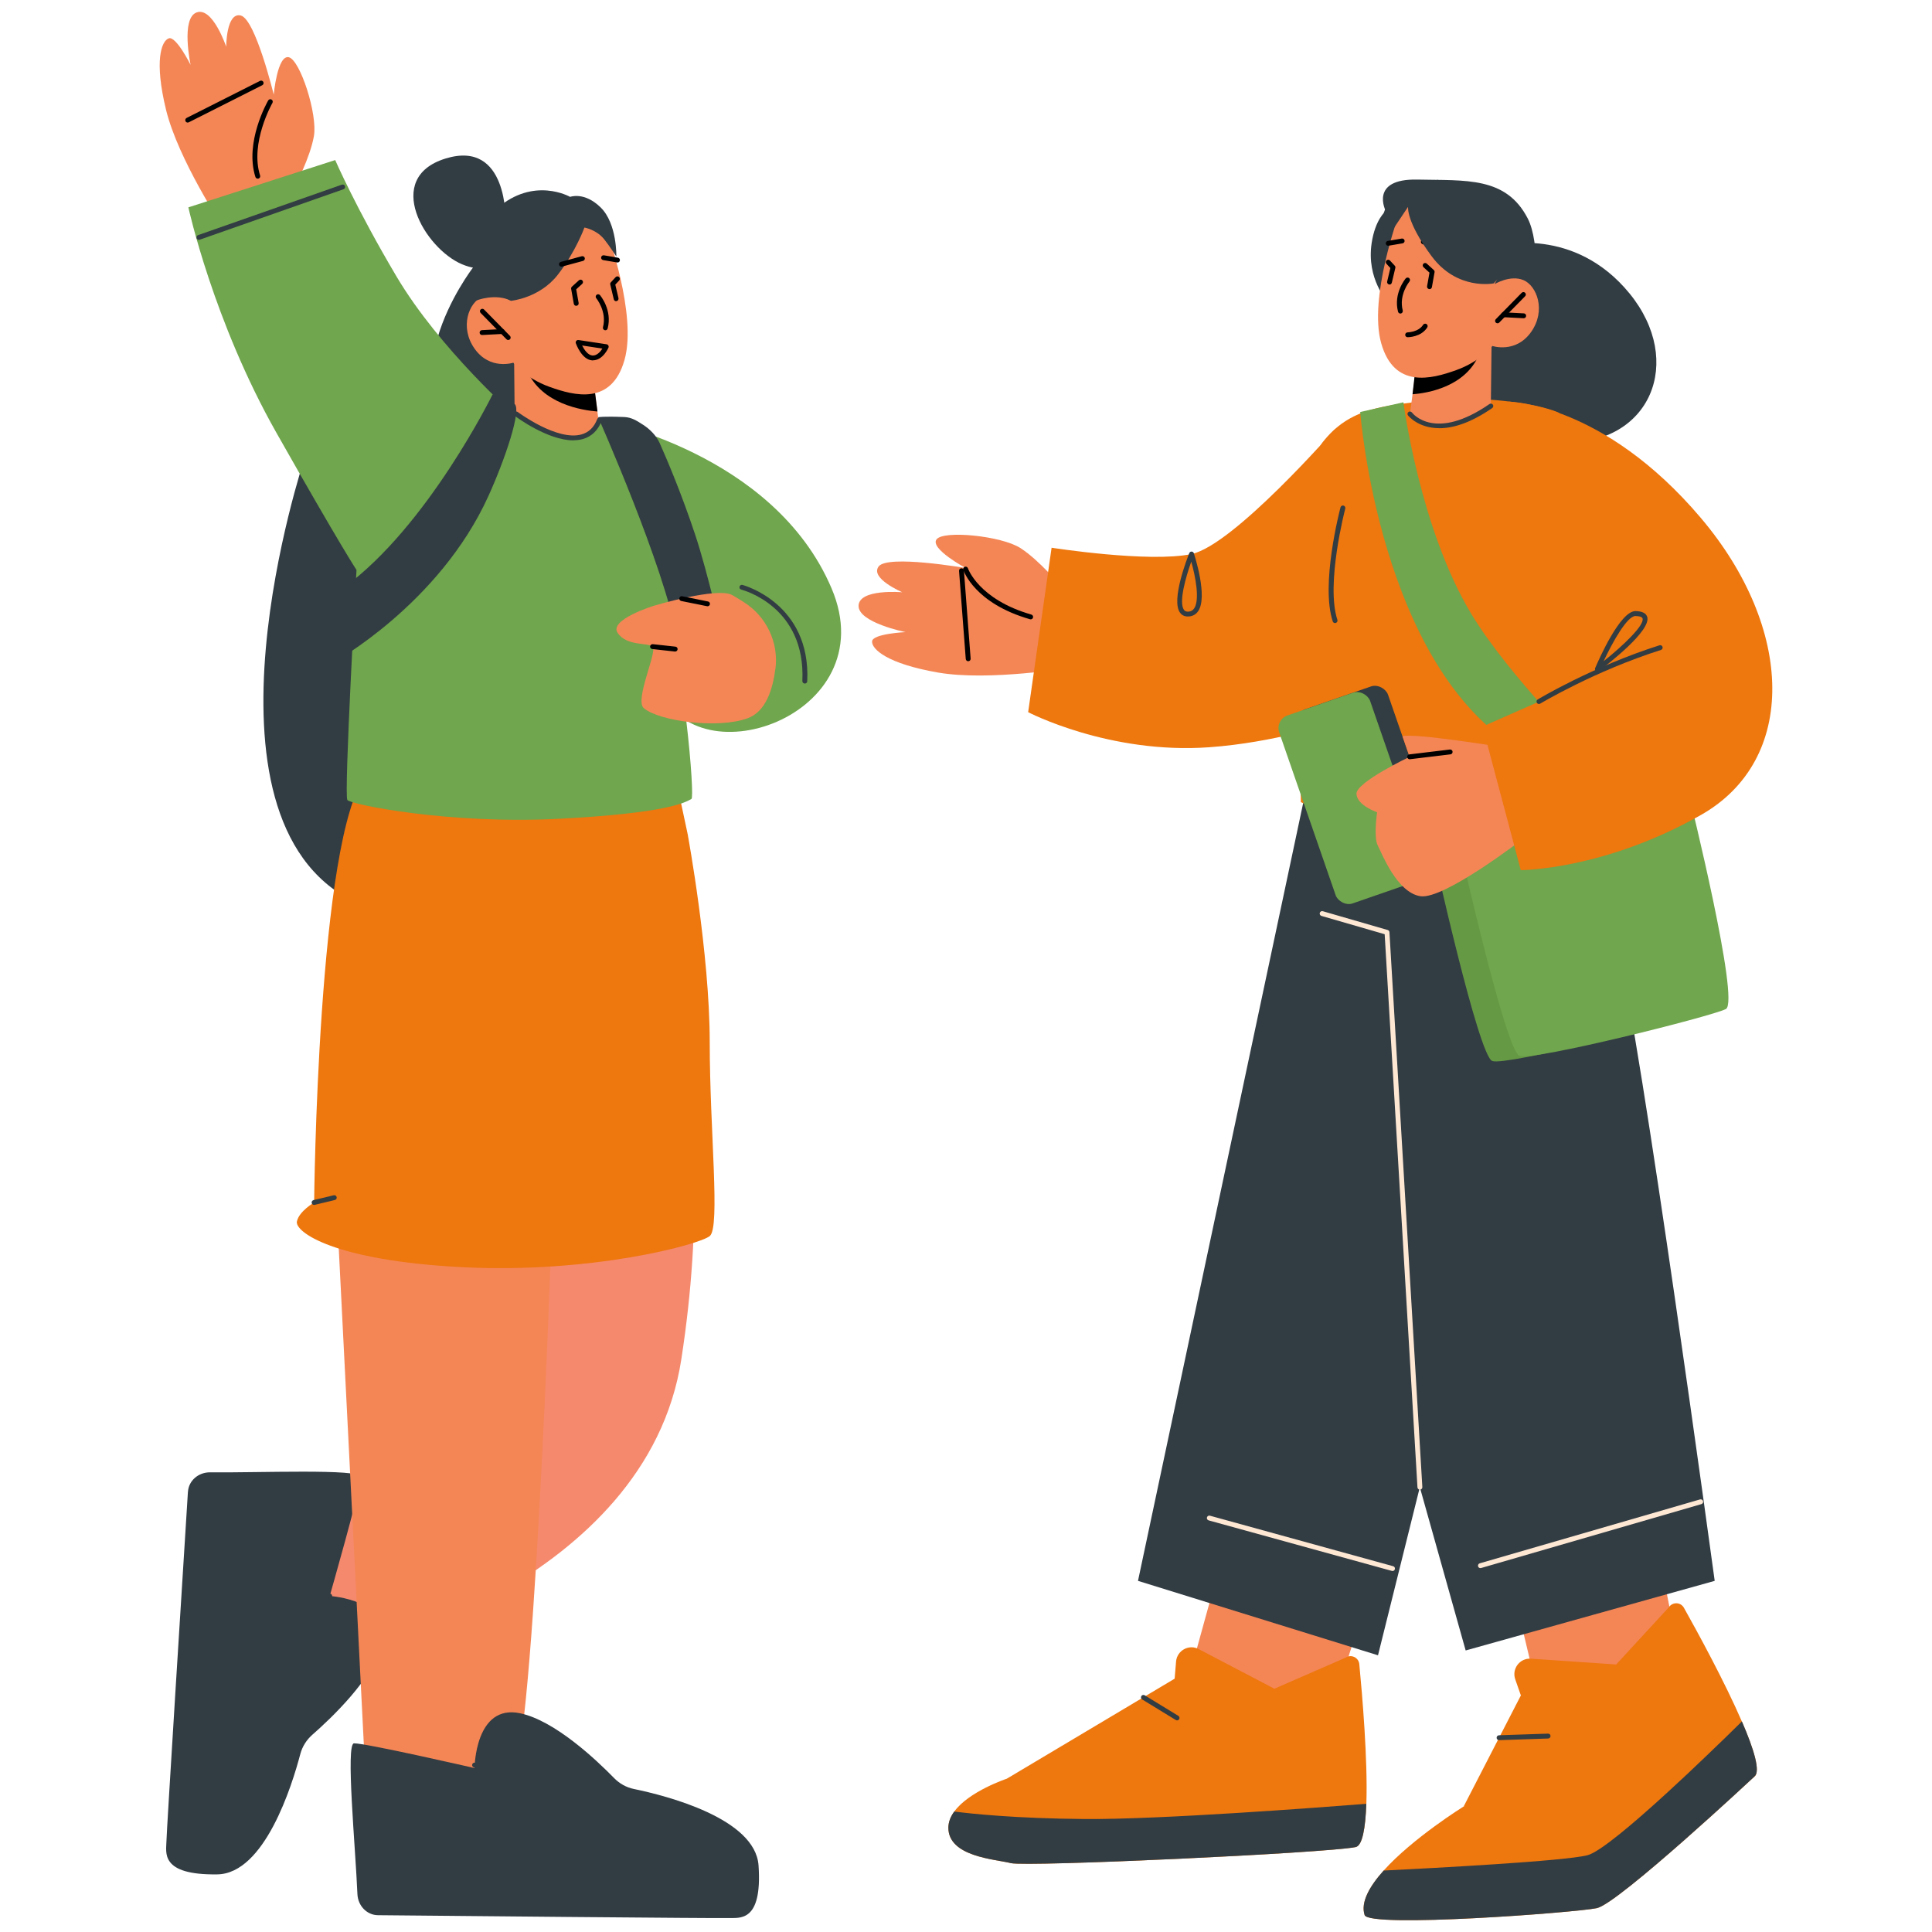 <?xml version="1.0" encoding="UTF-8"?>
<svg id="Layer_1" data-name="Layer 1" xmlns="http://www.w3.org/2000/svg" viewBox="0 0 400 400">
  <defs>
    <style>
      .cls-1 {
        fill: #70a64d;
      }

      .cls-2 {
        fill: #323c43;
      }

      .cls-3 {
        fill: #694;
      }

      .cls-4 {
        fill: #fee8d4;
      }

      .cls-5 {
        fill: #f48656;
      }

      .cls-6 {
        fill: #f5896d;
      }

      .cls-7 {
        fill: #ee770e;
      }
    </style>
  </defs>
  <g>
    <path class="cls-2" d="M63.01,95.02s-24.68,74.25,10.19,91.61c34.87,17.35,33.67-44.77,33.67-44.77l-26.17-47.72-17.7.88Z"/>
    <path class="cls-6" d="M72.08,342.62s61.78-14.49,68.98-61.19c8.86-57.44-6.84-85.59-6.84-85.59l-40.36,48.17-12.11,58.21-15.96,11.55-8.88,18.82,15.17,10.04Z"/>
    <path class="cls-2" d="M38.92,308.84c.14-2.28,2.16-4.04,4.6-4.01,9.62.12,31.21-.8,31.19.95-.03,2.24-6.44,24.65-6.44,24.65,0,0,13.33.8,10.82,10.06-1.92,7.1-10.51,15.24-14.4,18.65-1.23,1.08-2.1,2.46-2.51,4-1.74,6.61-7.41,24.79-17.2,24.93-11.97.17-10.54-4.61-10.52-6.85.02-1.92,3.47-56.86,4.45-72.39Z"/>
    <path class="cls-5" d="M114.61,244.01s-3.54,111.9-8.28,123.73c-4.74,11.84-30.67,0-30.67,0l-6.13-121.25,45.08-2.48Z"/>
    <path class="cls-7" d="M142.42,172.97s4.52,24.53,4.52,42.81,2.23,38.36,0,40.14c-2.23,1.78-24.37,7.77-51.13,6.44-26.76-1.34-34.79-7.34-34.34-9.47.45-2.13,3.57-3.92,3.57-3.92,0,0,.7-76.02,10.7-88.32,15.9-19.54,32.21,4.06,32.21,4.06h32.72l1.76,8.25Z"/>
    <path class="cls-2" d="M78.25,396.52c-2.28-.02-4.15-1.94-4.25-4.38-.4-9.62-2.46-31.13-.71-31.2,2.24-.09,24.96,5.12,24.96,5.12,0,0,.09-13.35,9.47-11.34,7.19,1.54,15.78,9.68,19.39,13.38,1.15,1.18,2.57,1.97,4.13,2.29,6.7,1.38,25.15,6.08,25.81,15.85.81,11.95-4.04,10.78-6.28,10.87-1.92.08-56.97-.44-72.52-.59Z"/>
    <path class="cls-2" d="M65.03,249.47c-.23,0-.43-.15-.49-.39-.07-.27.1-.54.37-.61l4.18-1c.28-.07.54.1.61.37.07.27-.1.54-.37.61l-4.18,1s-.08.01-.12.01Z"/>
    <path class="cls-2" d="M109.14,369.37s-.1,0-.15-.02l-10.89-3.43c-.27-.08-.41-.37-.33-.63.08-.27.36-.41.63-.33l10.89,3.43c.27.08.41.37.33.63-.07.22-.27.35-.48.35Z"/>
    <path class="cls-2" d="M62.45,340.76c-.09,0-.18-.02-.26-.07-.24-.14-.32-.45-.18-.69l5.82-9.82c.14-.24.45-.32.69-.18.24.14.32.45.18.69l-5.82,9.82c-.09.16-.26.25-.43.25Z"/>
    <path class="cls-2" d="M97.92,55.41s-20.03,25.94,1.32,38.82c21.35,12.88,20.47-5.76,20.47-5.76l-13.42-35.13-8.37,2.07Z"/>
    <path class="cls-1" d="M124.13,86.94s36.03,6.63,48.04,34.88c11.33,26.66-29.61,40.4-35.83,19.68-6.22-20.71-12.2-54.56-12.2-54.56Z"/>
    <path class="cls-5" d="M106.45,75.1l.13,13.48s2.43,3.84,10.18,4.38c5.78.4,7.58-2.64,7.58-2.64l-1.51-11.77-14.03-2.95-2.35-.5Z"/>
    <path d="M108.81,75.6c.04.37.18.8.4,1.3,3.03,6.69,11.15,8.04,14.49,8.3l-.86-6.65-14.03-2.95Z"/>
    <path class="cls-5" d="M125.61,47.8s6.37,17.33,3.68,26.75c-2.68,9.42-10.37,7.39-15.5,5.55-5.13-1.84-7.51-5.01-7.51-5.01,0,0-4.81,1.61-8-2.87-3.19-4.48-1.2-9.6,1.55-10.76,2.75-1.16,6,.83,6,.83l-2.54-4.89s10.86-24.75,22.31-9.59Z"/>
    <path d="M105.23,70.4c-.13,0-.26-.05-.36-.15l-5.36-5.46c-.2-.2-.19-.52,0-.71.2-.2.52-.19.71,0l5.36,5.46c.2.2.19.52,0,.71-.1.1-.23.14-.35.14Z"/>
    <path d="M99.8,69.36c-.27,0-.49-.21-.5-.48-.01-.28.2-.52.48-.53l4.19-.22c.32,0,.52.2.53.48.01.28-.2.52-.48.53l-4.19.22s-.02,0-.03,0Z"/>
    <path class="cls-2" d="M105.83,62.28s5.9-.56,9.65-5.39c3.75-4.83,5.52-9.78,5.52-9.78,0,0,2.49.43,4.08,2.42,1.17,1.47,2.53,3.59,2.53,3.59,0,0,.17-6.8-3.23-10.15-3.4-3.35-6.35-2.21-6.35-2.21,0,0-7.49-4.31-15.16,2.42-7.67,6.73-4.15,19-4.15,19,0,0,3.88-1.52,7.11.1Z"/>
    <path d="M125.33,68.38s-.09,0-.13-.02c-.27-.07-.43-.35-.36-.62.85-3.26-1.37-5.97-1.39-5.99-.18-.21-.15-.53.06-.71.21-.18.53-.15.71.06.11.13,2.58,3.12,1.59,6.9-.06.23-.26.38-.49.38Z"/>
    <path d="M127.84,54.34s-.06,0-.08,0l-2.89-.49c-.27-.05-.46-.31-.41-.58.05-.27.31-.46.58-.41l2.89.49c.27.05.46.31.41.58-.04.25-.26.42-.5.42Z"/>
    <path d="M116.25,55.21c-.22,0-.43-.15-.49-.37-.07-.27.09-.55.36-.62l4.33-1.17c.26-.07.55.09.62.35.07.27-.09.55-.36.62l-4.33,1.17s-.09.02-.13.02Z"/>
    <path class="cls-5" d="M46.17,47.04s-9.3-14.07-11.79-24.29c-2.49-10.22-.96-14.24.55-14.81,1.51-.57,4.53,5.49,4.53,5.49,0,0-2.07-9.67,1.26-10.86,3.33-1.19,6.11,7.1,6.11,7.1,0,0,0-7.2,3.02-6.46,3.03.74,6.82,16.37,6.82,16.37,0,0,.76-8.27,3.12-7.73,2.35.54,6,11.82,5.2,16.34-.8,4.52-3.93,10.38-3.93,10.38l-14.9,8.49Z"/>
    <path class="cls-1" d="M106.87,86.26s-15.84-13.94-24.79-29.04c-8.36-14.11-12.68-24.08-12.68-24.08l-30.4,9.79s5.13,23.54,18.24,46.69c13.11,23.15,16.57,28.39,16.57,28.39,0,0-2.64,46.72-1.89,47.63.74.91,20.94,5.05,43.62,3.89,22.68-1.16,26.39-3.43,27.62-4.12.7-.39-1.29-26.63-6.79-48.35-4.21-16.62-12.22-30.12-12.22-30.12,0,0-.91,8.73-17.27-.68Z"/>
    <path d="M53.36,36.99c-.21,0-.41-.14-.48-.35-2.28-7.17,2.45-15.5,2.65-15.85.14-.24.45-.32.69-.18.24.14.32.45.19.69-.05.08-4.71,8.3-2.56,15.04.08.27-.06.55-.33.63-.05.02-.1.02-.15.02Z"/>
    <path d="M38.86,25.38c-.18,0-.36-.1-.45-.28-.12-.25-.03-.55.22-.68l15.21-7.68c.24-.12.55-.03.68.22.12.25.03.55-.22.68l-15.21,7.68c-.07.04-.15.05-.23.05Z"/>
    <path class="cls-2" d="M41.18,49.66c-.21,0-.4-.13-.48-.34-.09-.26.05-.55.31-.64l29.78-10.45c.26-.09.55.05.64.31.09.26-.05.55-.31.64l-29.78,10.45c-.06.02-.11.03-.17.03Z"/>
    <path d="M122.77,74.61c-.06,0-.13,0-.2,0-2.15-.17-3.3-3.41-3.35-3.54-.06-.17-.02-.35.09-.49.11-.14.28-.2.46-.18l5.82.88c.15.02.29.12.37.25.07.14.08.3.02.44-.05.11-1.16,2.63-3.21,2.63ZM120.52,71.53c.44.89,1.21,2,2.12,2.07.93.08,1.69-.81,2.08-1.43l-4.21-.64Z"/>
    <path class="cls-2" d="M104.68,45.79s.57-16.97-12.43-12.97c-13,4-4.28,18.65,3.4,21.89,7.68,3.24,10.88-3.74,10.88-3.74l-1.85-5.18Z"/>
    <path class="cls-2" d="M166.62,141.52c-.3-.01-.52-.25-.5-.53.72-15.3-12.11-18.78-12.65-18.92-.27-.07-.43-.34-.36-.61.07-.27.34-.43.61-.36.14.04,14.18,3.81,13.41,19.95-.01.27-.24.48-.5.48Z"/>
    <path class="cls-2" d="M149.72,132.59s-3.2-14.11-5.77-21.82c-2.87-8.63-5.85-15.62-7.37-19.03-.67-1.5-2.01-2.88-3.4-3.77-1.34-.86-2.4-1.57-3.96-1.63-4.39-.18-5.38.04-5.38.04,0,0,13.76,30.99,16.29,45.6.27,1.57,9.59.61,9.59.61Z"/>
    <path class="cls-5" d="M160.55,138.48c.69-5.43-1.83-10.76-6.42-13.73-.91-.59-1.78-1.13-2.5-1.53-3.11-1.76-16.23,2.19-16.23,2.19,0,0-9.41,2.89-7.52,5.64,1.9,2.76,6.12,1.94,7.22,2.82,1.1.88-3.77,11.05-1.82,12.73,3.13,2.7,15.33,4.36,21.46,2.12.06-.02.12-.05.18-.07,3.6-1.37,5.07-5.86,5.61-10.17Z"/>
    <path d="M139.78,134.9c-.06,0-4.73-.52-4.73-.52-.28-.03-.48-.28-.45-.56.03-.28.29-.48.56-.45l4.68.51c.28.03.48.28.45.56-.03.26-.25.45-.5.45Z"/>
    <path d="M146.49,125.51s-.07,0-.1,0l-5.35-1.08c-.27-.06-.45-.32-.39-.59.05-.27.31-.45.59-.39l5.35,1.08c.27.06.45.32.39.59-.05.24-.26.4-.49.4Z"/>
    <path class="cls-2" d="M118.71,91.17c-5.33,0-11.83-4.84-12.14-5.07-.22-.17-.27-.48-.1-.71.17-.22.49-.27.71-.1.08.06,8.17,6.08,13.22,4.65,1.52-.43,2.59-1.47,3.26-3.19.1-.26.39-.39.65-.29.26.1.39.4.28.65-.79,2-2.11,3.28-3.93,3.79-.63.18-1.28.25-1.96.25Z"/>
    <path class="cls-2" d="M69.11,137.1s21.81-11.99,31.99-34.36c3.37-7.4,7.1-18.24,5.35-19.17-2.25-1.2-4.46-1.92-4.46-1.92,0,0-13.39,27.29-30.77,39.97-17.14,12.5-2.11,15.48-2.11,15.48Z"/>
    <path d="M127.57,62.36c-.23,0-.44-.16-.49-.39l-.73-3.06c-.04-.16,0-.34.12-.46l.99-1.07c.19-.21.51-.22.71-.03.2.19.22.51.03.71l-.81.87.66,2.79c.06.27-.1.54-.37.61-.04,0-.08.01-.12.01Z"/>
    <path d="M119.3,63.32c-.24,0-.45-.17-.5-.42l-.55-3.09c-.03-.17.03-.34.16-.46l1.45-1.32c.21-.19.53-.17.71.03.19.21.17.52-.03.71l-1.24,1.13.5,2.82c.05.27-.13.54-.41.58-.03,0-.06,0-.09,0Z"/>
  </g>
  <g>
    <path class="cls-2" d="M310.45,50.85s15.44-4.15,26.93,9.91c11.48,14.07,4.35,31.38-13.85,30.88-18.2-.5-22.43-19.09-22.43-19.09l9.35-21.7Z"/>
    <polygon class="cls-5" points="314.21 333.02 319.56 355.45 348.24 345.77 343.7 322.91 314.21 333.02"/>
    <polygon class="cls-5" points="251.01 329.67 244.88 351.9 274.68 357.24 281.72 335.02 251.01 329.67"/>
    <path class="cls-2" d="M270.56,162.73l-34.95,164.57,49.69,15.41,8.66-34.8,9.49,33.8,51.56-14.41s-15.48-113.72-20.02-130.63c-4.54-16.91-7.55-35.85-7.55-35.85l-56.89,1.9Z"/>
    <path class="cls-3" d="M296.83,176.77s9.27,41.83,12.12,42.9c2.85,1.07,39.73-8.29,42.7-9.85,2.98-1.55-7.54-44.51-7.54-44.51l-47.29,11.46Z"/>
    <path class="cls-1" d="M302.51,176.42s9.25,41.15,12.1,42.2c2.85,1.05,39.73-8.18,42.71-9.71,2.98-1.53-7.51-43.79-7.51-43.79l-47.29,11.3Z"/>
    <path class="cls-7" d="M282.88,373.47c-.18,5.02-.81,8.67-2.21,8.95-6.23,1.25-68.17,4.13-71.38,3.32-3.2-.82-13-1.29-12.94-7.39.02-1.18.48-2.29,1.22-3.29,3.06-4.21,10.88-6.8,10.88-6.8l34.75-20.71s.13-1.68.29-3.54c.2-2.3,2.66-3.66,4.7-2.58l15.66,8.2,14.76-6.44c1.15-.75,2.69-.02,2.82,1.36.6,6.28,1.77,19.84,1.46,28.92Z"/>
    <path class="cls-7" d="M363.22,367.83c-1.74,1.22-9.01,2.32-17.95,3.24-17.84,1.83-42.24,2.95-42.24,2.95l11.85-23s-.56-1.59-1.17-3.35c-.75-2.18.97-4.42,3.26-4.26l17.64,1.2,10.9-11.83c.76-1.16,2.46-1.11,3.13.1,2.81,5.01,8.47,15.37,12,23.55,2.5,5.77,3.93,10.46,2.57,11.42Z"/>
    <path class="cls-5" d="M221.66,138.22s-16.84,2.85-27.41,1.03c-10.57-1.83-13.75-4.83-13.7-6.44.05-1.61,6.92-1.94,6.92-1.94,0,0-9.89-1.99-9.71-5.51.18-3.52,9.05-2.74,9.05-2.74,0,0-6.77-2.88-4.89-5.35,1.87-2.47,18.03.34,18.03.34,0,0-7.47-4.01-6.05-5.94,1.42-1.93,13.43-.74,17.37,1.8,3.93,2.54,8.22,7.74,8.22,7.74l2.17,17Z"/>
    <path d="M213.39,128.23s-.09,0-.14-.02c-11.47-3.3-13.72-9.96-13.81-10.24-.08-.26.06-.55.33-.63.27-.08.55.06.63.32.02.06,2.22,6.44,13.13,9.58.27.08.42.36.35.62-.06.22-.27.37-.48.37Z"/>
    <path d="M200.45,136.9c-.26,0-.48-.2-.5-.47l-1.39-18.23c-.02-.28.19-.52.47-.54.29-.01.52.19.54.47l1.39,18.23c.02.28-.19.52-.47.54-.01,0-.03,0-.04,0Z"/>
    <path class="cls-7" d="M276.41,88.82s-20.95,24.04-29.72,25.89-28.97-1.31-28.97-1.31l-4.85,34.05s16.78,8.75,37.49,7.26c13.59-.98,25.24-4.93,25.24-4.93l.81-60.95Z"/>
    <path class="cls-2" d="M245.94,127.64c-.86,0-1.35-.41-1.62-.78-1.92-2.6,1.51-11.35,1.91-12.34.08-.2.26-.33.48-.32.21,0,.4.14.46.35.12.36,2.93,8.91.92,11.95-.45.68-1.1,1.06-1.92,1.13-.08,0-.16,0-.23,0ZM246.64,116.28c-1.11,3.11-2.65,8.44-1.51,9.99.13.18.37.41.96.36.51-.04.88-.26,1.16-.68,1.21-1.84.21-6.76-.61-9.67Z"/>
    <path class="cls-7" d="M269.33,166.06s-1.23-67.08,4.46-74.43c5.7-7.35,12.92-7.59,22.09-8.72,9.18-1.13,22.07.43,26.73,2.48,4.66,2.05,8.93,78.42,6.3,80.44-2.63,2.02-41.48,8.73-59.59.24Z"/>
    <rect class="cls-2" x="273.84" y="143.33" width="19.92" height="41.19" rx="2.76" ry="2.76" transform="translate(605.64 225.86) rotate(160.88)"/>
    <path class="cls-1" d="M281.62,85.31s3.97,52.67,32.99,69.89c29.03,17.23,14.69,1.48,14.69,1.48,0,0-16.78-16.5-24.67-29.55-10.69-17.69-14.07-43.84-14.07-43.84l-8.95,2.01Z"/>
    <rect class="cls-1" x="270.15" y="144.61" width="19.92" height="41.19" rx="2.76" ry="2.76" transform="translate(598.87 229.57) rotate(160.88)"/>
    <path class="cls-5" d="M290.37,152.43l1.48,4.26s-11.13,5.28-11.01,7.67c.11,2.39,4.27,3.81,4.27,3.81,0,0-.74,5.18.12,6.83s3.96,9.78,8.84,10.55c4.88.77,21.31-11.92,21.31-11.92l-3.64-18.83s-19.32-3.14-21.36-2.36Z"/>
    <path d="M291.85,157.19c-.25,0-.47-.19-.5-.44-.03-.28.16-.53.44-.56l8.39-1.01c.28-.03.53.16.56.44.03.28-.16.53-.44.56l-8.39,1.01s-.04,0-.06,0Z"/>
    <path class="cls-7" d="M312.36,83.16s19.54.15,39.82,24.12c19.26,22.77,20.08,50.04,0,61.44-20.08,11.4-37.32,11.44-37.32,11.44l-7.91-29.74,21.06-9.29-15.65-57.97Z"/>
    <path class="cls-2" d="M318.62,145.75c-.17,0-.34-.09-.43-.24-.14-.24-.07-.55.17-.69.11-.07,11.31-6.8,25.22-11.22.27-.08.55.06.63.33.08.27-.06.55-.33.63-13.79,4.39-24.89,11.06-25,11.12-.08.05-.17.07-.26.07Z"/>
    <path class="cls-2" d="M330.72,139.03c-.11,0-.22-.04-.31-.11-.18-.14-.24-.38-.15-.6.84-1.97,5.2-11.8,8.34-11.8,1.37.02,2.18.42,2.43,1.18.93,2.84-8.17,9.84-10,11.22-.09.07-.2.1-.3.1ZM338.59,127.54c-1.66,0-4.62,5.16-6.58,9.36,4.03-3.21,8.51-7.47,8.06-8.87-.13-.41-.98-.48-1.47-.49h-.01Z"/>
    <path class="cls-4" d="M293.97,308.41c-.27,0-.49-.21-.5-.47l-6.79-114.52-13.09-3.79c-.27-.08-.42-.36-.34-.63.08-.27.35-.42.63-.34l13.43,3.89c.21.06.35.24.36.45l6.81,114.88c.02.28-.2.52-.47.53-.01,0-.02,0-.03,0Z"/>
    <path class="cls-4" d="M306.5,324.66c-.22,0-.42-.14-.48-.36-.08-.27.08-.55.34-.63l45.61-13.23c.27-.08.55.08.63.34.08.27-.08.55-.34.63l-45.61,13.23s-.09.02-.14.02Z"/>
    <path class="cls-4" d="M288.3,325.26s-.09,0-.13-.02l-37.93-10.46c-.27-.07-.43-.35-.35-.62.07-.27.35-.43.62-.35l37.93,10.46c.27.07.43.35.35.62-.06.22-.26.37-.49.37Z"/>
    <path class="cls-7" d="M363.22,367.83s-28.14,26.28-32.61,27.23c-4.47.93-47.19,4.15-48.08,1.43-.86-2.65,1.02-5.95,3.94-9.21,6.04-6.73,16.55-13.26,16.55-13.26l41.22-14.07,8.93,3.7,10.04,4.18Z"/>
    <path class="cls-2" d="M282.88,373.47c-.18,5.02-.81,8.67-2.21,8.95-6.23,1.25-68.17,4.13-71.38,3.32-3.2-.82-13-1.29-12.94-7.39.02-1.18.48-2.29,1.22-3.29,3.3.43,12.61,1.44,26.99,1.55,15.64.13,49.09-2.43,58.32-3.15Z"/>
    <path class="cls-2" d="M363.22,367.83s-28.14,26.28-32.61,27.23c-4.47.93-47.19,4.15-48.08,1.43-.86-2.65,1.02-5.95,3.94-9.21,10.51-.52,37.59-1.96,42.22-3.18,2.57-.68,9.59-6.63,16.57-13.03,2.73-2.49,5.45-5.06,7.91-7.42,3.08-2.93,5.74-5.53,7.47-7.25,2.5,5.77,3.93,10.46,2.57,11.42Z"/>
    <path class="cls-2" d="M310.36,360.28c-.27,0-.5-.22-.5-.49,0-.28.21-.51.49-.52l10.15-.34c.32,0,.51.21.52.49,0,.28-.21.51-.49.52l-10.15.34h-.02Z"/>
    <path class="cls-2" d="M243.7,356.18c-.09,0-.18-.02-.26-.07l-6.97-4.26c-.24-.15-.31-.46-.17-.69.15-.24.46-.31.69-.17l6.97,4.26c.24.15.31.46.17.69-.1.16-.26.24-.43.24Z"/>
    <path class="cls-2" d="M287.27,62.42s-4.39-4.67-3.29-12.05c.74-5.01,2.93-6.66,2.93-6.66,0,0-3.51-6.75,6.56-6.53,10.08.22,18.33-.64,22.82,8.03,2.65,5.11,1.59,16.2,1.59,16.2l-30.62,1.02Z"/>
    <path class="cls-5" d="M308.81,71.64l-.15,12.42s-2.29,3.55-9.61,4.06c-5.45.38-7.14-2.42-7.14-2.42l1.45-10.86,13.23-2.74,2.22-.46Z"/>
    <path d="M306.59,72.12c-.03.37-.16.8-.37,1.29-2.83,6.68-10.62,7.98-13.77,8.22l.79-7.01,13.35-2.51Z"/>
    <path class="cls-5" d="M289.65,44.34s-6.37,17.33-3.68,26.75c2.68,9.42,10.37,7.39,15.5,5.55,5.13-1.84,7.51-5.01,7.51-5.01,0,0,4.81,1.61,8-2.87,3.19-4.48,1.19-9.6-1.55-10.76-2.75-1.16-6,.83-6,.83l2.54-4.89s-10.86-24.75-22.31-9.59Z"/>
    <path d="M310.04,66.93c-.13,0-.25-.05-.35-.14-.2-.2-.2-.51,0-.71l5.36-5.46c.2-.2.52-.2.71,0,.2.2.2.51,0,.71l-5.36,5.46c-.1.1-.23.15-.36.15Z"/>
    <path d="M315.46,65.89s-4.21-.22-4.21-.22c-.28-.01-.49-.25-.48-.53.01-.28.24-.5.53-.48l4.19.22c.28.01.49.25.48.53-.01.27-.24.48-.5.48Z"/>
    <path d="M289.94,64.92c-.22,0-.43-.15-.49-.38-.99-3.78,1.48-6.77,1.59-6.9.18-.21.5-.24.71-.06.21.18.24.5.06.71-.02.03-2.24,2.73-1.39,5.99.07.27-.09.55-.36.62-.04.01-.09.02-.13.02Z"/>
    <path d="M287.42,50.88c-.24,0-.46-.17-.5-.42-.05-.27.14-.54.41-.58l2.89-.49c.27-.05.54.14.58.41.05.27-.14.54-.41.58l-2.89.49s-.06,0-.08,0Z"/>
    <path d="M299.02,51.75s-.09,0-.13-.02l-4.33-1.17c-.27-.07-.43-.35-.36-.62.07-.27.35-.43.62-.35l4.33,1.17c.27.07.43.35.36.62-.06.22-.27.37-.49.37Z"/>
    <path d="M287.69,58.9s-.08,0-.12-.01c-.27-.06-.44-.34-.37-.61l.66-2.79-.81-.87c-.19-.2-.18-.52.02-.71.2-.19.52-.18.71.03l.99,1.07c.12.12.16.3.12.46l-.73,3.06c-.06.23-.26.39-.49.39Z"/>
    <path d="M295.96,59.85s-.06,0-.09,0c-.27-.05-.46-.31-.41-.58l.5-2.82-1.24-1.13c-.2-.19-.22-.51-.03-.71.19-.21.51-.22.71-.03l1.45,1.32c.13.12.19.29.16.46l-.55,3.09c-.04.24-.26.42-.5.42Z"/>
    <path class="cls-2" d="M309.26,58.67s-7.55,1.55-12.87-5.64c-5.32-7.19-4.86-10.21-4.86-10.21l-5.17,7.72s-1.21-5.22,1.17-8.63c2.38-3.42,10.11-4.67,10.11-4.67l11.48,5.03,4.49,11.52-4.35,4.88Z"/>
    <path d="M291.43,69.82c-.28,0-.5-.23-.5-.5,0-.28.22-.5.5-.51.02,0,2.24-.03,3.21-1.56.15-.24.46-.3.7-.16.24.15.3.46.16.7-1.27,2.01-3.95,2.03-4.06,2.03Z"/>
    <path class="cls-2" d="M276.41,129c-.21,0-.41-.13-.48-.35-2.54-7.68,1.44-22.96,1.61-23.61.07-.27.34-.43.62-.36.27.07.43.35.36.62-.04.16-4.07,15.64-1.63,23.03.09.26-.06.55-.32.64-.05.02-.11.03-.16.03Z"/>
    <path class="cls-2" d="M298,88.65c-4.42,0-6.46-2.61-6.49-2.65-.17-.22-.12-.54.1-.7.22-.17.54-.12.71.1.19.25,4.81,6.03,16.06-1.75.23-.16.54-.1.7.13.16.23.1.54-.13.7-4.61,3.19-8.23,4.18-10.95,4.18Z"/>
  </g>
</svg>